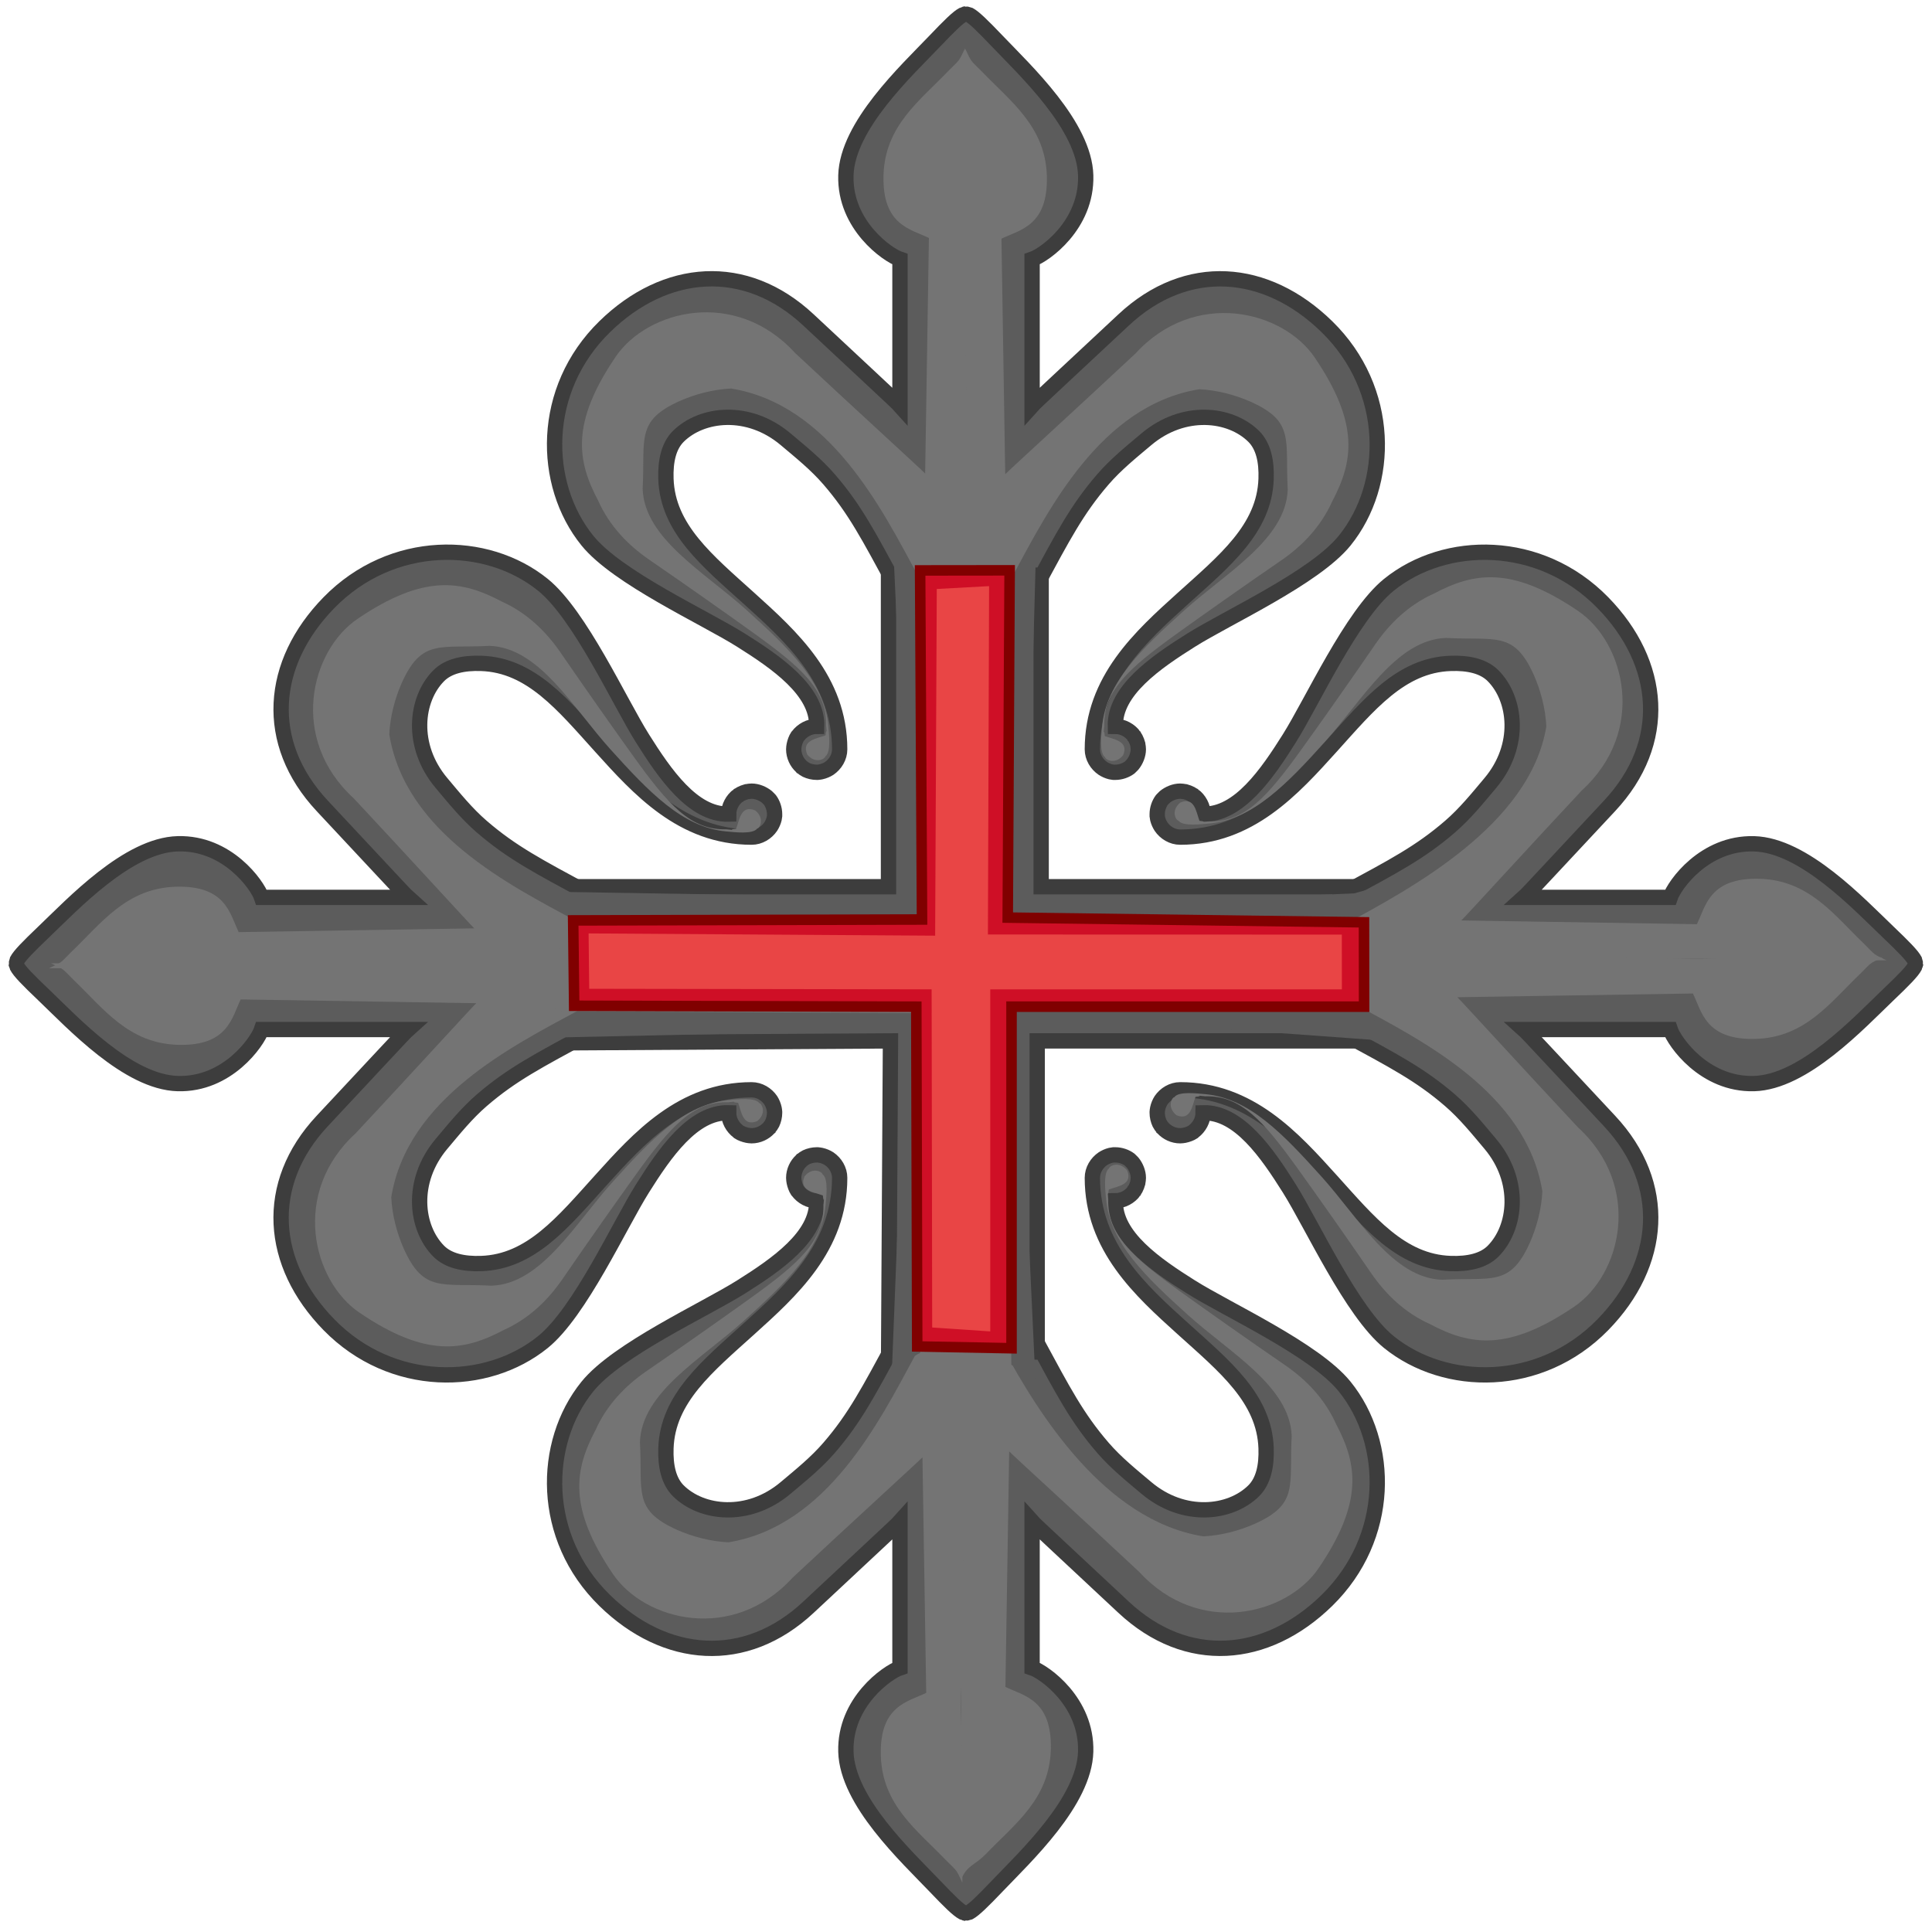 <?xml version="1.0" encoding="UTF-8" standalone="no"?>
<!-- Created with Inkscape (http://www.inkscape.org/) -->

<svg
   xmlns:dc="http://purl.org/dc/elements/1.1/"
   xmlns:cc="http://creativecommons.org/ns#"
   xmlns:rdf="http://www.w3.org/1999/02/22-rdf-syntax-ns#"
   xmlns:svg="http://www.w3.org/2000/svg"
   xmlns="http://www.w3.org/2000/svg"
   xmlns:sodipodi="http://sodipodi.sourceforge.net/DTD/sodipodi-0.dtd"
   xmlns:inkscape="http://www.inkscape.org/namespaces/inkscape"
   id="svg2"
   sodipodi:version="0.32"
   inkscape:version="0.91 r13725"
   width="487.434"
   height="485.647"
   version="1.0"
   sodipodi:docname="Badge_of_the_Order_of_Montesa.svg">
  <defs
     id="defs5" />
  <sodipodi:namedview
     inkscape:window-height="997"
     inkscape:window-width="1920"
     inkscape:pageshadow="2"
     inkscape:pageopacity="0.0"
     borderopacity="1.0"
     bordercolor="#666666"
     pagecolor="#ffffff"
     id="base"
     inkscape:document-units="mm"
     inkscape:zoom="1.6781747"
     inkscape:cx="193.96008"
     inkscape:cy="51.842047"
     inkscape:window-x="-9"
     inkscape:window-y="-9"
     inkscape:current-layer="svg2"
     showgrid="false"
     units="mm"
     fit-margin-top="0"
     fit-margin-left="0"
     fit-margin-right="0"
     fit-margin-bottom="0"
     inkscape:window-maximized="1"
     showguides="true"
     inkscape:guide-bbox="true" />
  <path
     id="rect3114-7"
     d="m 224.164,141.984 0,81.737 -79.116,0 -4.5,39.394 84.116,-0.5 -0.5,84.237 37.515,-1 0,-83.237 84.616,0 2,-38.894 -85.616,0 0,-81.737 z"
     style="fill:#5c5c5c;fill-opacity:1;fill-rule:nonzero;stroke:#3d3d3d;stroke-width:3.866;stroke-linecap:square;stroke-linejoin:miter;stroke-miterlimit:4;stroke-dasharray:none;stroke-dashoffset:0;stroke-opacity:1"
     inkscape:connector-curvature="0"
     sodipodi:nodetypes="ccccccccccccc" />
  <g
     id="g5785"
     transform="matrix(3.864,0,0,3.864,-635.728,-73.098)">
    <path
       id="path2230"
       d="m 227.475,19.845 c -0.008,0.002 -0.024,0.029 -0.031,0.031 -0.007,0.003 -0.025,-0.004 -0.031,0 -0.336,0.173 -0.879,0.708 -1.844,1.719 -1.847,1.934 -5.725,5.528 -5.812,8.781 -0.088,3.253 2.74,5.205 3.531,5.469 l 0,9.562 c -0.195,-0.219 -2.43,-2.281 -5.969,-5.594 -4.133,-3.869 -9.356,-3.431 -13.312,0.438 -4.194,4.101 -4.115,10.276 -1.125,13.969 1.958,2.418 7.657,5.005 10.031,6.5 2.297,1.446 4.998,3.295 4.938,5.625 -0.49,1e-6 -0.946,0.26 -1.219,0.625 -0.003,0.004 -0.025,0.025 -0.031,0.031 -0.103,0.158 -0.179,0.37 -0.219,0.562 -0.016,0.087 -0.031,0.191 -0.031,0.281 1e-5,0.438 0.199,0.851 0.5,1.125 0.002,0.002 -0.003,0.029 0,0.031 0.003,0.003 0.029,-0.003 0.031,0 0.08,0.064 0.184,0.139 0.281,0.188 0.207,0.099 0.457,0.156 0.688,0.156 0.018,0 0.044,7.75e-4 0.062,0 0.064,-0.004 0.156,-0.019 0.219,-0.031 0.186,-0.041 0.379,-0.121 0.531,-0.219 0.398,-0.269 0.688,-0.734 0.688,-1.25 10e-6,-4.533 -3.18,-7.382 -5.906,-9.844 -2.726,-2.462 -5.329,-4.56 -5.438,-7.812 -0.039,-1.143 0.171,-2.147 0.812,-2.781 1.525,-1.508 4.567,-1.859 7,0.188 0.996,0.838 1.994,1.642 2.844,2.625 1.699,1.966 2.597,3.726 4.312,6.875 0.107,0.197 0.199,0.377 0.312,0.594 l 0,-1.219 8.594,0 0,1.281 c 0.122,-0.236 0.228,-0.443 0.344,-0.656 1.706,-3.149 2.613,-4.909 4.312,-6.875 0.85,-0.983 1.847,-1.787 2.844,-2.625 2.433,-2.047 5.475,-1.695 7,-0.188 0.642,0.634 0.852,1.638 0.812,2.781 -0.108,3.253 -2.712,5.35 -5.438,7.812 -2.726,2.462 -5.906,5.311 -5.906,9.844 10e-6,0.516 0.29,0.981 0.688,1.25 0.145,0.093 0.324,0.176 0.5,0.219 0.053,0.012 0.133,0.026 0.188,0.031 0.035,0.002 0.093,0 0.125,0 0.339,0 0.683,-0.121 0.938,-0.312 0.017,-0.014 0.046,-0.048 0.062,-0.062 0.028,-0.026 0.067,-0.066 0.094,-0.094 0.007,-0.008 0.024,-0.023 0.031,-0.031 0.216,-0.264 0.375,-0.64 0.375,-1 0,-0.091 -0.015,-0.194 -0.031,-0.281 -0.002,-0.009 0.002,-0.022 0,-0.031 -0.032,-0.131 -0.098,-0.296 -0.156,-0.406 -0.012,-0.024 -0.049,-0.067 -0.062,-0.094 -0.003,-0.005 0.003,-0.027 0,-0.031 -0.003,-0.003 -0.028,0.003 -0.031,0 -0.003,-0.003 10e-4,-0.029 0,-0.031 -0.273,-0.365 -0.729,-0.625 -1.219,-0.625 -0.061,-2.33 2.64,-4.179 4.938,-5.625 2.374,-1.495 8.074,-4.082 10.031,-6.5 2.99,-3.693 3.038,-9.868 -1.156,-13.969 -3.957,-3.869 -9.148,-4.306 -13.281,-0.438 -3.538,3.312 -5.774,5.375 -5.969,5.594 l 0,-9.562 c 0.791,-0.264 3.588,-2.215 3.5,-5.469 -0.088,-3.253 -3.935,-6.847 -5.781,-8.781 -0.947,-0.992 -1.505,-1.541 -1.844,-1.719 -0.007,-0.004 -0.024,0.003 -0.031,0 -0.022,-0.008 -0.069,-0.027 -0.094,-0.031 -0.033,-0.003 -0.092,-0.004 -0.125,0 -0.016,0.003 -0.047,-0.004 -0.062,0 z"
       style="fill:#5c5c5c;fill-opacity:1;fill-rule:evenodd;stroke:#3d3d3d;stroke-opacity:1"
       inkscape:connector-curvature="0" />
    <path
       id="path3117"
       d="m 227.475,143.825 c -0.008,-0.002 -0.024,-0.029 -0.031,-0.031 -0.007,-0.003 -0.025,0.003 -0.031,0 -0.336,-0.173 -0.879,-0.708 -1.844,-1.719 -1.847,-1.934 -5.725,-5.528 -5.812,-8.781 -0.088,-3.253 2.74,-5.205 3.531,-5.469 l 0,-9.562 c -0.195,0.219 -2.43,2.281 -5.969,5.594 -4.133,3.869 -9.356,3.431 -13.312,-0.438 -4.194,-4.101 -4.115,-10.276 -1.125,-13.969 1.958,-2.418 7.657,-5.005 10.031,-6.5 2.297,-1.446 4.998,-3.295 4.938,-5.625 -0.49,0 -0.946,-0.26 -1.219,-0.625 -0.003,-0.004 -0.025,-0.025 -0.031,-0.031 -0.103,-0.158 -0.179,-0.37 -0.219,-0.562 -0.016,-0.087 -0.031,-0.191 -0.031,-0.281 1e-5,-0.438 0.199,-0.851 0.5,-1.125 0.002,-0.002 -0.003,-0.029 0,-0.031 0.003,-0.003 0.029,0.003 0.031,0 0.08,-0.064 0.184,-0.139 0.281,-0.188 0.207,-0.099 0.457,-0.156 0.688,-0.156 0.018,0 0.044,-7.7e-4 0.062,0 0.064,0.004 0.156,0.019 0.219,0.031 0.186,0.041 0.379,0.121 0.531,0.219 0.398,0.269 0.688,0.734 0.688,1.25 1e-5,4.533 -3.18,7.382 -5.906,9.844 -2.726,2.462 -5.329,4.56 -5.438,7.812 -0.039,1.143 0.171,2.147 0.812,2.781 1.525,1.508 4.567,1.859 7,-0.188 0.996,-0.838 1.994,-1.642 2.844,-2.625 1.699,-1.966 2.597,-3.726 4.312,-6.875 0.107,-0.197 0.199,-0.377 0.312,-0.594 l 0,1.219 8.594,0 0,-1.281 c 0.122,0.236 0.228,0.443 0.344,0.656 1.706,3.149 2.613,4.909 4.312,6.875 0.85,0.983 1.847,1.787 2.844,2.625 2.433,2.047 5.475,1.695 7,0.188 0.642,-0.634 0.852,-1.638 0.812,-2.781 -0.108,-3.253 -2.712,-5.35 -5.438,-7.812 -2.726,-2.462 -5.906,-5.311 -5.906,-9.844 1e-5,-0.516 0.29,-0.981 0.688,-1.25 0.145,-0.093 0.324,-0.176 0.5,-0.219 0.053,-0.012 0.133,-0.026 0.188,-0.031 0.035,-0.002 0.093,0 0.125,0 0.339,0 0.683,0.121 0.938,0.312 0.017,0.014 0.046,0.048 0.062,0.062 0.028,0.026 0.067,0.066 0.094,0.094 0.007,0.008 0.024,0.023 0.031,0.031 0.216,0.264 0.375,0.64 0.375,1 0,0.091 -0.015,0.194 -0.031,0.281 -0.002,0.009 0.002,0.022 0,0.031 -0.032,0.131 -0.098,0.296 -0.156,0.406 -0.012,0.024 -0.049,0.067 -0.062,0.094 -0.003,0.005 0.003,0.027 0,0.031 -0.003,0.003 -0.028,-0.003 -0.031,0 -0.003,0.003 0.001,0.029 0,0.031 -0.273,0.365 -0.729,0.625 -1.219,0.625 -0.061,2.33 2.64,4.179 4.937,5.625 2.374,1.495 8.074,4.082 10.031,6.5 2.99,3.693 3.038,9.868 -1.156,13.969 -3.957,3.869 -9.148,4.306 -13.281,0.438 -3.538,-3.312 -5.774,-5.375 -5.969,-5.594 l 0,9.562 c 0.791,0.264 3.588,2.215 3.5,5.469 -0.088,3.253 -3.935,6.847 -5.781,8.781 -0.947,0.992 -1.505,1.541 -1.844,1.719 -0.007,0.003 -0.024,-0.003 -0.031,0 -0.022,0.008 -0.069,0.027 -0.094,0.031 -0.033,0.003 -0.092,0.004 -0.125,0 -0.016,-0.003 -0.047,0.004 -0.062,0 z"
       style="fill:#5c5c5c;fill-opacity:1;fill-rule:evenodd;stroke:#3d3d3d;stroke-opacity:1"
       inkscape:connector-curvature="0" />
    <path
       id="path5766"
       d="m 165.603,81.953 c 0.002,0.008 0.029,0.024 0.031,0.031 0.003,0.007 -0.003,0.025 0,0.031 0.173,0.336 0.708,0.879 1.719,1.844 1.934,1.847 5.528,5.725 8.781,5.812 3.253,0.088 5.205,-2.74 5.469,-3.531 l 9.562,0 c -0.219,0.195 -2.281,2.43 -5.594,5.969 -3.869,4.133 -3.431,9.356 0.438,13.312 4.101,4.194 10.276,4.115 13.969,1.125 2.418,-1.958 5.005,-7.657 6.5,-10.031 1.446,-2.297 3.295,-4.998 5.625,-4.938 0,0.49 0.26,0.946 0.625,1.219 0.004,0.003 0.025,0.025 0.031,0.031 0.158,0.103 0.37,0.179 0.562,0.219 0.087,0.016 0.191,0.031 0.281,0.031 0.438,-10e-6 0.851,-0.199 1.125,-0.5 0.002,-0.002 0.029,0.003 0.031,0 0.003,-0.003 -0.003,-0.029 0,-0.031 0.064,-0.08 0.139,-0.184 0.188,-0.281 0.099,-0.207 0.156,-0.457 0.156,-0.688 0,-0.019 7.7e-4,-0.044 0,-0.062 -0.004,-0.064 -0.019,-0.156 -0.031,-0.219 -0.041,-0.186 -0.121,-0.379 -0.219,-0.531 -0.269,-0.398 -0.734,-0.688 -1.25,-0.688 -4.533,-10e-6 -7.382,3.18 -9.844,5.906 -2.462,2.726 -4.56,5.329 -7.812,5.438 -1.143,0.039 -2.147,-0.171 -2.781,-0.812 -1.508,-1.525 -1.859,-4.567 0.188,-7 0.838,-0.996 1.642,-1.994 2.625,-2.844 1.966,-1.699 3.726,-2.597 6.875,-4.312 0.197,-0.107 0.377,-0.199 0.594,-0.312 l -1.219,0 0,-8.594 1.281,0 c -0.236,-0.122 -0.443,-0.228 -0.656,-0.344 -3.149,-1.706 -4.909,-2.613 -6.875,-4.312 -0.983,-0.85 -1.787,-1.847 -2.625,-2.844 -2.047,-2.433 -1.695,-5.475 -0.188,-7 0.634,-0.642 1.638,-0.852 2.781,-0.812 3.253,0.108 5.35,2.712 7.812,5.438 2.462,2.726 5.311,5.906 9.844,5.906 0.516,-10e-6 0.981,-0.29 1.25,-0.688 0.093,-0.145 0.176,-0.324 0.219,-0.5 0.012,-0.053 0.026,-0.133 0.031,-0.188 0.001,-0.035 0,-0.093 0,-0.125 0,-0.339 -0.121,-0.683 -0.312,-0.938 -0.014,-0.017 -0.048,-0.046 -0.062,-0.062 -0.026,-0.028 -0.066,-0.067 -0.094,-0.094 -0.008,-0.007 -0.023,-0.024 -0.031,-0.031 -0.264,-0.216 -0.64,-0.375 -1,-0.375 -0.091,0 -0.194,0.015 -0.281,0.031 -0.009,0.002 -0.022,-0.002 -0.031,0 -0.131,0.032 -0.296,0.098 -0.406,0.156 -0.025,0.012 -0.067,0.049 -0.094,0.062 -0.005,0.003 -0.027,-0.003 -0.031,0 -0.003,0.003 0.003,0.028 0,0.031 -0.003,0.003 -0.029,-0.001 -0.031,0 -0.365,0.273 -0.625,0.729 -0.625,1.219 -2.33,0.061 -4.179,-2.64 -5.625,-4.938 -1.495,-2.374 -4.082,-8.074 -6.5,-10.031 -3.693,-2.99 -9.868,-3.038 -13.969,1.156 -3.869,3.957 -4.306,9.148 -0.438,13.281 3.312,3.538 5.375,5.774 5.594,5.969 l -9.562,0 c -0.264,-0.791 -2.215,-3.588 -5.469,-3.5 -3.253,0.088 -6.847,3.935 -8.781,5.781 -0.992,0.947 -1.541,1.505 -1.719,1.844 -0.003,0.007 0.003,0.024 0,0.031 -0.008,0.022 -0.027,0.069 -0.031,0.094 -0.003,0.033 -0.004,0.092 0,0.125 0.003,0.016 -0.004,0.047 0,0.062 z"
       style="fill:#5c5c5c;fill-opacity:1;fill-rule:evenodd;stroke:#3d3d3d;stroke-width:1;stroke-miterlimit:4;stroke-dasharray:none;stroke-opacity:1"
       inkscape:connector-curvature="0" />
    <path
       id="path5768"
       d="m 289.583,81.953 c -0.002,0.008 -0.029,0.024 -0.031,0.031 -0.003,0.007 0.003,0.025 0,0.031 -0.173,0.336 -0.708,0.879 -1.719,1.844 -1.934,1.847 -5.528,5.725 -8.781,5.812 -3.253,0.088 -5.205,-2.74 -5.469,-3.531 l -9.562,0 c 0.219,0.195 2.281,2.43 5.594,5.969 3.869,4.133 3.431,9.356 -0.438,13.312 -4.101,4.194 -10.276,4.115 -13.969,1.125 -2.418,-1.958 -5.005,-7.657 -6.5,-10.031 -1.446,-2.297 -3.295,-4.998 -5.625,-4.938 0,0.49 -0.26,0.946 -0.625,1.219 -0.004,0.003 -0.025,0.025 -0.031,0.031 -0.158,0.103 -0.37,0.179 -0.562,0.219 -0.087,0.016 -0.191,0.031 -0.281,0.031 -0.438,-1e-5 -0.851,-0.199 -1.125,-0.5 -0.002,-0.002 -0.029,0.003 -0.031,0 -0.003,-0.003 0.003,-0.029 0,-0.031 -0.064,-0.08 -0.139,-0.184 -0.188,-0.281 -0.099,-0.207 -0.156,-0.457 -0.156,-0.688 0,-0.019 -7.7e-4,-0.044 0,-0.062 0.004,-0.064 0.019,-0.156 0.031,-0.219 0.041,-0.186 0.121,-0.379 0.219,-0.531 0.269,-0.398 0.734,-0.688 1.25,-0.688 4.533,-1e-5 7.382,3.18 9.844,5.906 2.462,2.726 4.56,5.329 7.812,5.438 1.143,0.039 2.147,-0.171 2.781,-0.812 1.508,-1.525 1.859,-4.567 -0.188,-7 -0.838,-0.996 -1.642,-1.994 -2.625,-2.844 -1.966,-1.699 -3.726,-2.597 -6.875,-4.312 -0.197,-0.107 -0.377,-0.199 -0.594,-0.312 l 1.219,0 0,-8.594 -1.281,0 c 0.236,-0.122 0.443,-0.228 0.656,-0.344 3.149,-1.706 4.909,-2.613 6.875,-4.312 0.983,-0.85 1.787,-1.847 2.625,-2.844 2.047,-2.433 1.695,-5.475 0.188,-7 -0.634,-0.642 -1.638,-0.852 -2.781,-0.812 -3.253,0.108 -5.35,2.712 -7.812,5.438 -2.462,2.726 -5.311,5.906 -9.844,5.906 -0.516,-1e-5 -0.981,-0.29 -1.25,-0.688 -0.093,-0.145 -0.176,-0.324 -0.219,-0.5 -0.012,-0.053 -0.026,-0.133 -0.031,-0.188 -0.001,-0.035 0,-0.093 0,-0.125 0,-0.339 0.121,-0.683 0.312,-0.938 0.014,-0.017 0.048,-0.046 0.062,-0.062 0.026,-0.028 0.066,-0.067 0.094,-0.094 0.008,-0.007 0.023,-0.024 0.031,-0.031 0.264,-0.216 0.64,-0.375 1,-0.375 0.091,0 0.194,0.015 0.281,0.031 0.009,0.002 0.022,-0.002 0.031,0 0.131,0.032 0.296,0.098 0.406,0.156 0.025,0.012 0.067,0.049 0.094,0.062 0.005,0.003 0.027,-0.003 0.031,0 0.003,0.003 -0.003,0.028 0,0.031 0.003,0.003 0.029,-0.001 0.031,0 0.365,0.273 0.625,0.729 0.625,1.219 2.33,0.061 4.179,-2.64 5.625,-4.937 1.495,-2.374 4.082,-8.074 6.5,-10.031 3.693,-2.99 9.868,-3.038 13.969,1.156 3.869,3.957 4.306,9.148 0.438,13.281 -3.312,3.538 -5.375,5.774 -5.594,5.969 l 9.562,0 c 0.264,-0.791 2.215,-3.588 5.469,-3.5 3.253,0.088 6.847,3.935 8.781,5.781 0.992,0.947 1.541,1.505 1.719,1.844 0.003,0.007 -0.003,0.024 0,0.031 0.008,0.022 0.027,0.069 0.031,0.094 0.003,0.033 0.004,0.092 0,0.125 -0.003,0.016 0.004,0.047 0,0.062 z"
       style="fill:#5c5c5c;fill-opacity:1;fill-rule:evenodd;stroke:#3d3d3d;stroke-opacity:1"
       inkscape:connector-curvature="0" />
  </g>
  <path
     id="path2230-1-5"
     d="m 242.545,473.98 c 1.692,-3.543 3.148,-3.16 6.189,-6.203 7.135,-7.475 16.043,-13.806 16.383,-26.378 0.34,-12.572 -6.836,-13.539 -11.453,-15.785 l 0.947,-59.434 c 0.753,0.845 19.148,17.624 32.821,30.424 15.043,16.432 37.244,10.861 45.274,-0.981 11.347,-16.736 9.719,-26.234 4.391,-36.318 -2.878,-6.417 -7.574,-11.214 -12.792,-14.816 -9.449,-6.485 -19.965,-13.91 -26.453,-18.579 -12.073,-8.689 -18.484,-14.356 -18.25,-23.36 -0.29,-2.963 -0.102,0.031 0.14,-2.436 2.255,-0.838 6.128,-1.217 4.624,-4.822 -2.098,-2.55 -4.569,-1.042 -4.546,-0.507 -1.537,1.038 -0.933,5.793 -0.757,7.778 0.983,11.095 10.146,19.717 20.679,29.231 10.533,9.514 25.729,17.979 26.147,30.548 -0.689,12.545 1.864,17.107 -9.375,22.143 -3.829,1.692 -8.44,2.936 -12.956,3.139 -24.928,-4.063 -41.563,-31.004 -50.498,-47.465 0,0 -2.744,-1.811 -12.915,1.598 3.033,132.117 2.28,53.535 2.4,132.222 z"
     style="fill:#747474;fill-opacity:1;fill-rule:evenodd;stroke:none"
     inkscape:connector-curvature="0"
     sodipodi:nodetypes="ccscccsccsccccsscccccc" />
  <path
     id="rect3114-7-5"
     d="m 225.414,139.234 4,87.237 -91.116,-1.5 -3,36.894 93.116,-2 -3.5,88.737 24.515,-6.5 12.853,5.096 -0.937,3.548 -4.416,-94.881 89.616,6.5 2,-38.894 -6.89,1.923 -82.726,3.577 2.5,-92.237 z"
     style="fill:#5c5c5c;fill-opacity:1;fill-rule:nonzero;stroke:none"
     inkscape:connector-curvature="0"
     sodipodi:nodetypes="cccccccccccccccc" />
  <path
     id="path2230-1-2"
     d="m 243.545,12.354 c 1.692,3.543 1.148,2.66 4.189,5.703 7.135,7.475 16.043,13.806 16.383,26.378 0.34,12.572 -6.836,13.539 -11.453,15.785 l 0.947,59.434 c 0.753,-0.845 19.148,-17.624 32.821,-30.424 15.043,-16.432 37.244,-10.861 45.274,0.981 11.347,16.736 9.719,26.234 4.391,36.318 -2.878,6.417 -7.574,11.214 -12.792,14.816 -9.449,6.485 -19.965,13.91 -26.453,18.579 -12.073,8.689 -18.484,14.356 -18.25,23.36 -0.29,2.963 -0.102,-0.031 0.14,2.436 2.255,0.838 6.128,1.217 4.624,4.822 -2.098,2.55 -4.569,1.042 -4.546,0.507 -1.537,-1.038 -0.933,-5.793 -0.757,-7.778 0.983,-11.095 10.146,-19.717 20.679,-29.231 10.533,-9.514 25.729,-17.979 26.147,-30.548 -0.689,-12.545 1.864,-17.107 -9.375,-22.143 -3.829,-1.692 -8.44,-2.936 -12.956,-3.139 -24.928,4.063 -38.063,30.504 -46.998,46.965 0,0 -6.744,4.311 -16.915,0.902 3.033,-132.117 0.28,-119.035 4.9,-133.722 z"
     style="fill:#747474;fill-opacity:1;fill-rule:evenodd;stroke:none"
     inkscape:connector-curvature="0"
     sodipodi:nodetypes="ccscccsccsccccsscccccc" />
  <path
     id="path2230-1"
     d="m 243.477,12.171 c -1.692,3.543 -1.148,2.66 -4.189,5.703 -7.135,7.475 -16.043,13.806 -16.383,26.378 -0.34,12.572 6.836,13.539 11.453,15.785 l -0.947,59.434 c -0.753,-0.845 -19.148,-17.624 -32.821,-30.424 -15.043,-16.432 -37.244,-10.861 -45.274,0.981 -11.347,16.736 -9.719,26.234 -4.391,36.318 2.878,6.417 7.574,11.214 12.792,14.816 9.449,6.485 19.965,13.91 26.453,18.579 12.073,8.689 18.484,14.356 18.25,23.36 0.29,2.963 0.102,-0.031 -0.14,2.436 -2.255,0.838 -6.128,1.217 -4.624,4.822 2.098,2.55 4.569,1.042 4.546,0.507 1.537,-1.038 0.933,-5.793 0.757,-7.778 -0.983,-11.095 -10.146,-19.717 -20.679,-29.231 -10.533,-9.514 -25.729,-17.979 -26.147,-30.548 0.689,-12.545 -1.864,-17.107 9.375,-22.143 3.829,-1.692 8.44,-2.936 12.956,-3.139 24.928,4.063 38.063,30.504 46.998,46.965 0,0 3.244,3.311 13.415,-0.098 -3.033,-132.117 -1.28,-54.035 -1.4,-132.722 z"
     style="fill:#747474;fill-opacity:1;fill-rule:evenodd;stroke:none"
     inkscape:connector-curvature="0"
     sodipodi:nodetypes="ccscccsccsccccsscccccc" />
  <path
     id="path2230-1-0"
     d="m 242.797,474.98 c -1.692,-3.543 -1.148,-2.66 -4.189,-5.703 -7.135,-7.475 -16.043,-13.806 -16.383,-26.378 -0.34,-12.572 6.836,-13.539 11.453,-15.785 l -0.947,-59.434 c -0.753,0.845 -19.148,17.624 -32.821,30.424 -15.043,16.432 -37.244,10.861 -45.274,-0.981 -11.347,-16.736 -9.719,-26.234 -4.391,-36.318 2.878,-6.417 7.574,-11.214 12.792,-14.816 9.449,-6.485 19.965,-13.91 26.453,-18.579 12.073,-8.689 18.484,-14.356 18.25,-23.36 0.29,-2.963 0.102,0.031 -0.14,-2.436 -2.255,-0.838 -6.128,-1.217 -4.624,-4.822 2.098,-2.55 4.569,-1.042 4.546,-0.507 1.537,1.038 0.933,5.793 0.757,7.778 -0.983,11.095 -10.146,19.717 -20.679,29.231 -10.533,9.514 -25.729,17.979 -26.147,30.548 0.689,12.545 -1.864,17.107 9.375,22.143 3.829,1.692 8.44,2.936 12.956,3.139 24.928,-4.063 38.063,-30.504 46.998,-46.965 0,0 3.244,-3.311 13.415,0.098 -3.033,132.117 -1.28,54.035 -1.4,132.722 z"
     style="fill:#747474;fill-opacity:1;fill-rule:evenodd;stroke:none"
     inkscape:connector-curvature="0"
     sodipodi:nodetypes="ccscccsccsccccsscccccc" />
  <path
     id="path2230-1-3"
     d="m 12.858,243.041 c 3.543,1.692 2.66,1.148 5.703,4.189 7.475,7.135 13.806,16.043 26.378,16.383 12.572,0.34 13.539,-6.836 15.785,-11.453 l 59.434,0.947 c -0.845,0.753 -17.624,19.148 -30.424,32.821 -16.432,15.043 -10.861,37.244 0.981,45.274 16.736,11.347 26.234,9.719 36.318,4.391 6.417,-2.878 11.214,-7.574 14.816,-12.792 6.485,-9.449 13.91,-19.965 18.579,-26.453 8.689,-12.073 14.356,-18.484 23.36,-18.25 2.963,-0.29 -0.031,-0.102 2.436,0.14 0.838,2.255 1.217,6.128 4.822,4.624 2.55,-2.098 1.042,-4.569 0.507,-4.546 -1.038,-1.537 -5.793,-0.933 -7.778,-0.757 -11.095,0.983 -19.717,10.146 -29.231,20.679 -9.514,10.533 -17.979,25.729 -30.548,26.147 -12.545,-0.689 -17.107,1.864 -22.143,-9.375 -1.692,-3.829 -2.936,-8.44 -3.139,-12.956 4.063,-24.928 30.504,-38.063 46.965,-46.998 0,0 3.311,-3.244 -0.098,-13.415 -132.117,3.033 -54.035,1.28 -132.722,1.4 z"
     style="fill:#747474;fill-opacity:1;fill-rule:evenodd;stroke:none"
     inkscape:connector-curvature="0"
     sodipodi:nodetypes="ccscccsccsccccsscccccc" />
  <path
     id="path2230-1-4"
     d="m 475.984,242.293 c -3.543,-1.692 -2.66,-1.148 -5.703,-4.189 -7.475,-7.135 -13.806,-16.043 -26.378,-16.383 -12.572,-0.34 -13.539,6.836 -15.785,11.453 l -59.434,-0.947 c 0.845,-0.753 17.624,-19.148 30.424,-32.821 16.432,-15.043 10.861,-37.244 -0.981,-45.274 -16.736,-11.347 -26.234,-9.719 -36.318,-4.391 -6.417,2.878 -11.214,7.574 -14.816,12.792 -6.485,9.449 -13.91,19.965 -18.579,26.453 -8.689,12.073 -14.356,18.484 -23.36,18.25 -2.963,0.29 0.031,0.102 -2.436,-0.14 -0.838,-2.255 -1.217,-6.128 -4.822,-4.624 -2.55,2.098 -1.042,4.569 -0.507,4.546 1.038,1.537 5.793,0.933 7.778,0.757 11.095,-0.983 19.717,-10.146 29.231,-20.679 9.514,-10.533 17.979,-25.729 30.548,-26.147 12.545,0.689 17.107,-1.864 22.143,9.375 1.692,3.829 2.936,8.44 3.139,12.956 -4.063,24.928 -34.504,41.063 -50.965,49.998 0,0 0.689,0.244 4.098,10.415 132.117,-3.033 54.035,-1.28 132.722,-1.4 z"
     style="fill:#747474;fill-opacity:1;fill-rule:evenodd;stroke:none"
     inkscape:connector-curvature="0"
     sodipodi:nodetypes="ccscccsccsccccsscccccc" />
  <path
     id="path2230-1-4-6"
     d="m 474.984,241.541 c -3.543,1.692 -2.66,1.148 -5.703,4.189 -7.475,7.135 -13.806,16.043 -26.378,16.383 -12.572,0.34 -13.539,-6.836 -15.785,-11.453 l -59.434,0.947 c 0.845,0.753 17.624,19.148 30.424,32.821 16.432,15.043 10.861,37.244 -0.981,45.274 -16.736,11.347 -26.234,9.719 -36.318,4.391 -6.417,-2.878 -11.214,-7.574 -14.816,-12.792 -6.485,-9.449 -13.91,-19.965 -18.579,-26.453 -8.689,-12.073 -14.356,-18.484 -23.36,-18.25 -2.963,-0.29 0.031,-0.102 -2.436,0.14 -0.838,2.255 -1.217,6.128 -4.822,4.624 -2.55,-2.098 -1.042,-4.569 -0.507,-4.546 1.038,-1.537 5.793,-0.933 7.778,-0.757 11.095,0.983 19.717,10.146 29.231,20.679 9.514,10.533 17.979,25.729 30.548,26.147 12.545,-0.689 17.107,1.864 22.143,-9.375 1.692,-3.829 2.936,-8.44 3.139,-12.956 -4.063,-24.928 -30.504,-38.063 -46.965,-46.998 0,0 -3.311,-3.244 0.098,-13.415 132.117,3.033 54.035,1.28 132.722,1.4 z"
     style="fill:#747474;fill-opacity:1;fill-rule:evenodd;stroke:none"
     inkscape:connector-curvature="0"
     sodipodi:nodetypes="ccscccsccsccccsscccccc" />
  <path
     id="path2230-1-4-2"
     d="m 12.358,244.293 c 3.543,-1.692 2.66,-1.148 5.703,-4.189 7.475,-7.135 13.806,-16.043 26.378,-16.383 12.572,-0.34 13.539,6.836 15.785,11.453 l 59.434,-0.947 c -0.845,-0.753 -17.624,-19.148 -30.424,-32.821 -16.432,-15.043 -10.861,-37.244 0.981,-45.274 16.736,-11.347 26.234,-9.719 36.318,-4.391 6.417,2.878 11.214,7.574 14.816,12.792 6.485,9.449 13.91,19.965 18.579,26.453 8.689,12.073 14.356,18.484 23.36,18.25 2.963,0.29 -0.031,0.102 2.436,-0.14 0.838,-2.255 1.217,-6.128 4.822,-4.624 2.55,2.098 1.042,4.569 0.507,4.546 -1.038,1.537 -5.793,0.933 -7.778,0.757 -11.095,-0.983 -19.717,-10.146 -29.231,-20.679 -9.514,-10.533 -17.979,-25.729 -30.548,-26.147 -12.545,0.689 -17.107,-1.864 -22.143,9.375 -1.692,3.829 -2.936,8.44 -3.139,12.956 4.063,24.928 30.504,38.063 46.965,46.998 0,0 3.311,3.244 -0.098,13.415 -132.117,-3.033 -54.035,-1.28 -132.722,-1.4 z"
     style="fill:#747474;fill-opacity:1;fill-rule:evenodd;stroke:none"
     inkscape:connector-curvature="0"
     sodipodi:nodetypes="ccscccsccsccccsscccccc" />
  <path
     id="rect3114-4"
     d="m 231.164,138.984 1,92.237 -90.616,0.5 -1.5,23.394 91.616,0.5 0.5,87.737 9.052,9.609 13.962,-6.109 -1,-91.737 95.116,-1 1,-22.394 -95.116,0 0,-92.237 z"
     style="fill:#747474;fill-opacity:1;fill-rule:nonzero;stroke:none"
     inkscape:connector-curvature="0"
     sodipodi:nodetypes="cccccccccccccc" />
  <path
     id="rect3114"
     d="m 231.406,339.71 -0.227,-85.729 -86.32,-0.227 -0.253,-21.534 88.014,-0.227 -0.48,-88.078 22.584,-0.026 -0.48,87.624 89.882,1.187 0.026,21.28 -88.948,0 0,86.183 z"
     style="fill:#cf0f26;fill-opacity:1;fill-rule:nonzero;stroke:#800000;stroke-width:2.657;stroke-miterlimit:4;stroke-dasharray:none;stroke-opacity:1"
     inkscape:connector-curvature="0"
     sodipodi:nodetypes="ccccccccccccc" />
  <path
     id="rect3114-6"
     d="m 235.185,334.929 -0.14,-85.317 -86.388,-0.14 -0.156,-13.967 87.432,0.567 0.411,-87.47 13.199,-0.723 -0.296,87.898 89.289,0.024 0.016,13.811 -88.714,0 0,86.304 z"
     style="fill:#e94545;fill-opacity:1;fill-rule:nonzero;stroke:none"
     inkscape:connector-curvature="0"
     sodipodi:nodetypes="ccccccccccccc" />
</svg>
